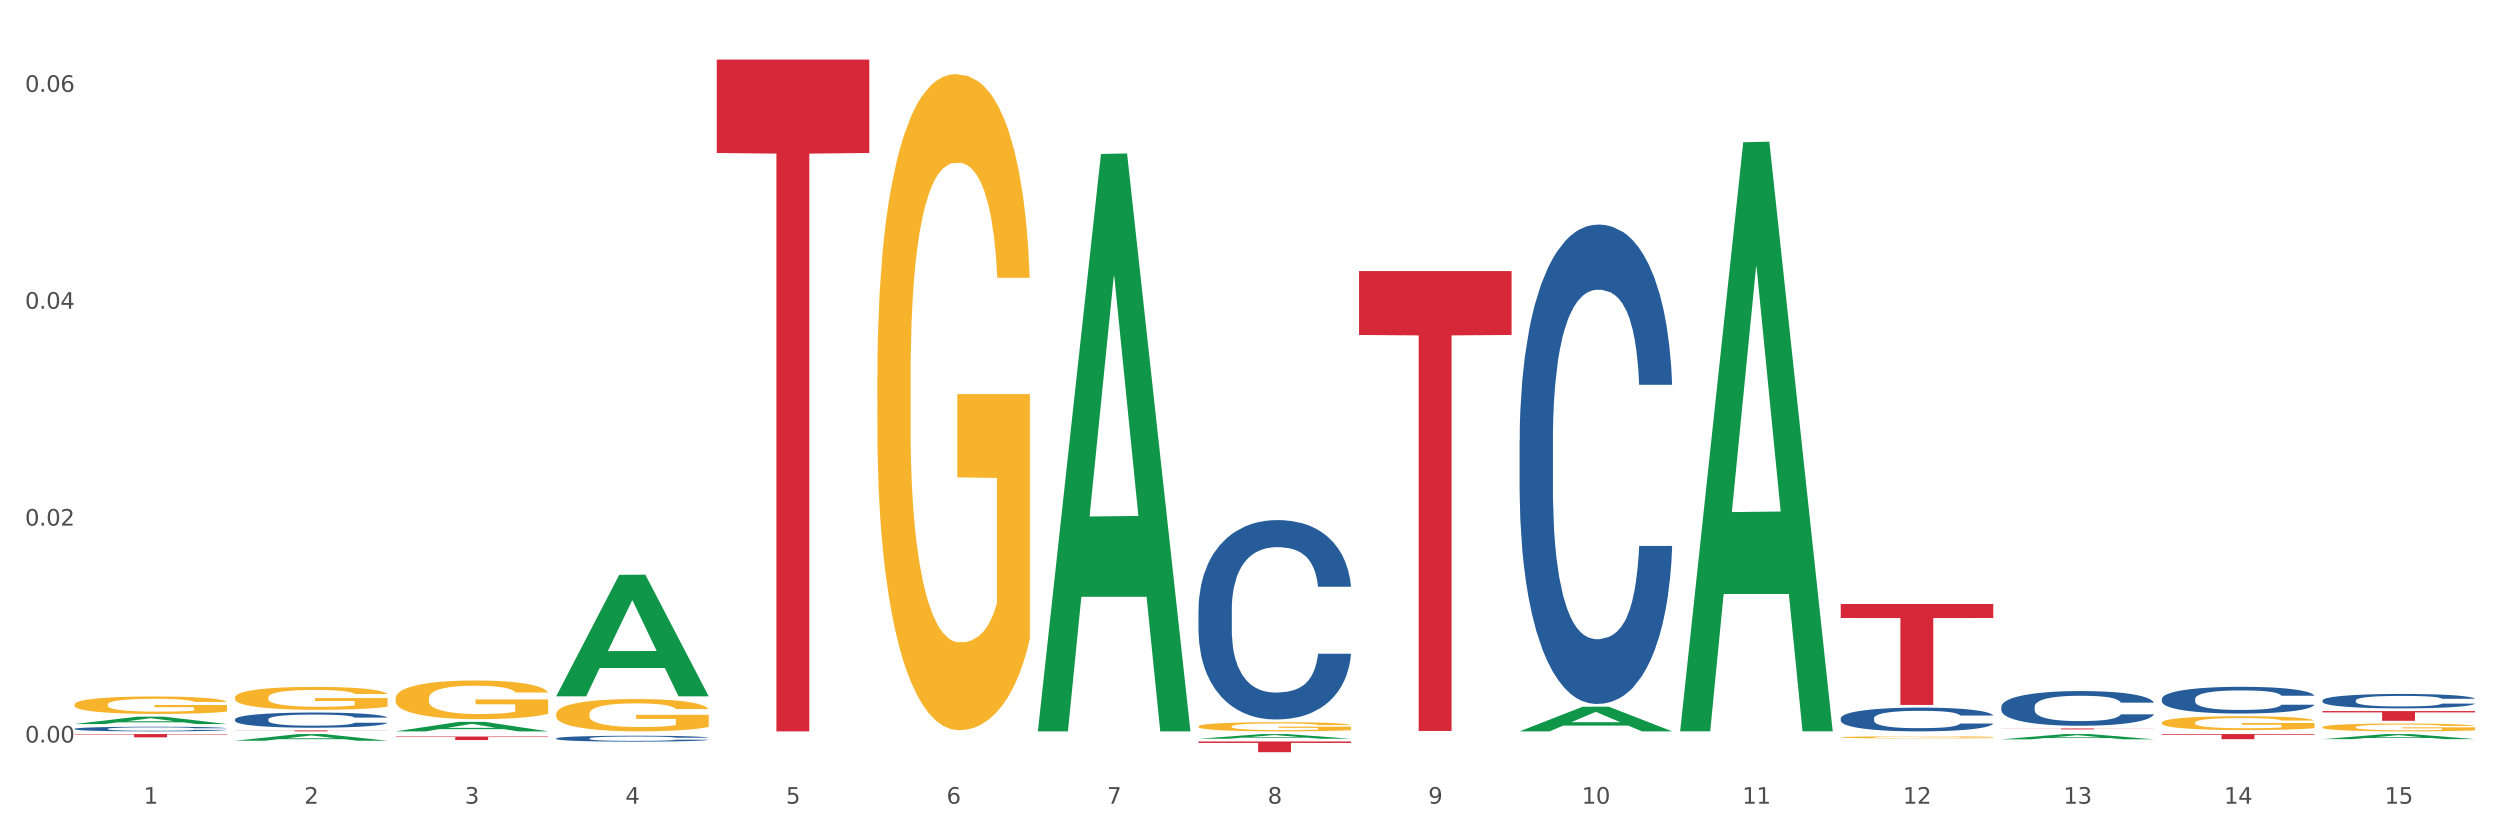<?xml version="1.0" encoding="utf-8" standalone="no"?>
<!DOCTYPE svg PUBLIC "-//W3C//DTD SVG 1.1//EN"
  "http://www.w3.org/Graphics/SVG/1.1/DTD/svg11.dtd">
<svg xmlns:xlink="http://www.w3.org/1999/xlink" width="1080pt" height="360pt" viewBox="0 0 1080 360" xmlns="http://www.w3.org/2000/svg" version="1.1">
 <rect x="0" y="0" width="1080" height="360" fill="#333333" stroke="none"/>
 <defs>
  <style type="text/css">*{stroke-linejoin: round; stroke-linecap: butt}</style>
 </defs>
 <g id="figure_1">
  <g id="patch_1">
   <path d="M 0 360 
L 1080 360 
L 1080 0 
L 0 0 
z
" style="fill: #ffffff; stroke: #ffffff; stroke-linejoin: miter"/>
  </g>
  <g id="axes_1">
   <g id="matplotlib.axis_1">
    <g id="xtick_1">
     <g id="text_1">
      <!-- 1 -->
      <g style="fill: #4d4d4d" transform="translate(62.07 347.204) scale(0.096 -0.096)">
       <defs>
        <path id="DejaVuSans-31" d="M 794 531 
L 1825 531 
L 1825 4091 
L 703 3866 
L 703 4441 
L 1819 4666 
L 2450 4666 
L 2450 531 
L 3481 531 
L 3481 0 
L 794 0 
L 794 531 
z
" transform="scale(0.016)"/>
       </defs>
       <use xlink:href="#DejaVuSans-31"/>
      </g>
     </g>
    </g>
    <g id="xtick_2">
     <g id="text_2">
      <!-- 2 -->
      <g style="fill: #4d4d4d" transform="translate(131.436 347.204) scale(0.096 -0.096)">
       <defs>
        <path id="DejaVuSans-32" d="M 1228 531 
L 3431 531 
L 3431 0 
L 469 0 
L 469 531 
Q 828 903 1448 1529 
Q 2069 2156 2228 2338 
Q 2531 2678 2651 2914 
Q 2772 3150 2772 3378 
Q 2772 3750 2511 3984 
Q 2250 4219 1831 4219 
Q 1534 4219 1204 4116 
Q 875 4013 500 3803 
L 500 4441 
Q 881 4594 1212 4672 
Q 1544 4750 1819 4750 
Q 2544 4750 2975 4387 
Q 3406 4025 3406 3419 
Q 3406 3131 3298 2873 
Q 3191 2616 2906 2266 
Q 2828 2175 2409 1742 
Q 1991 1309 1228 531 
z
" transform="scale(0.016)"/>
       </defs>
       <use xlink:href="#DejaVuSans-32"/>
      </g>
     </g>
    </g>
    <g id="xtick_3">
     <g id="text_3">
      <!-- 3 -->
      <g style="fill: #4d4d4d" transform="translate(200.802 347.204) scale(0.096 -0.096)">
       <defs>
        <path id="DejaVuSans-33" d="M 2597 2516 
Q 3050 2419 3304 2112 
Q 3559 1806 3559 1356 
Q 3559 666 3084 287 
Q 2609 -91 1734 -91 
Q 1441 -91 1130 -33 
Q 819 25 488 141 
L 488 750 
Q 750 597 1062 519 
Q 1375 441 1716 441 
Q 2309 441 2620 675 
Q 2931 909 2931 1356 
Q 2931 1769 2642 2001 
Q 2353 2234 1838 2234 
L 1294 2234 
L 1294 2753 
L 1863 2753 
Q 2328 2753 2575 2939 
Q 2822 3125 2822 3475 
Q 2822 3834 2567 4026 
Q 2313 4219 1838 4219 
Q 1578 4219 1281 4162 
Q 984 4106 628 3988 
L 628 4550 
Q 988 4650 1302 4700 
Q 1616 4750 1894 4750 
Q 2613 4750 3031 4423 
Q 3450 4097 3450 3541 
Q 3450 3153 3228 2886 
Q 3006 2619 2597 2516 
z
" transform="scale(0.016)"/>
       </defs>
       <use xlink:href="#DejaVuSans-33"/>
      </g>
     </g>
    </g>
    <g id="xtick_4">
     <g id="text_4">
      <!-- 4 -->
      <g style="fill: #4d4d4d" transform="translate(270.169 347.204) scale(0.096 -0.096)">
       <defs>
        <path id="DejaVuSans-34" d="M 2419 4116 
L 825 1625 
L 2419 1625 
L 2419 4116 
z
M 2253 4666 
L 3047 4666 
L 3047 1625 
L 3713 1625 
L 3713 1100 
L 3047 1100 
L 3047 0 
L 2419 0 
L 2419 1100 
L 313 1100 
L 313 1709 
L 2253 4666 
z
" transform="scale(0.016)"/>
       </defs>
       <use xlink:href="#DejaVuSans-34"/>
      </g>
     </g>
    </g>
    <g id="xtick_5">
     <g id="text_5">
      <!-- 5 -->
      <g style="fill: #4d4d4d" transform="translate(339.535 347.204) scale(0.096 -0.096)">
       <defs>
        <path id="DejaVuSans-35" d="M 691 4666 
L 3169 4666 
L 3169 4134 
L 1269 4134 
L 1269 2991 
Q 1406 3038 1543 3061 
Q 1681 3084 1819 3084 
Q 2600 3084 3056 2656 
Q 3513 2228 3513 1497 
Q 3513 744 3044 326 
Q 2575 -91 1722 -91 
Q 1428 -91 1123 -41 
Q 819 9 494 109 
L 494 744 
Q 775 591 1075 516 
Q 1375 441 1709 441 
Q 2250 441 2565 725 
Q 2881 1009 2881 1497 
Q 2881 1984 2565 2268 
Q 2250 2553 1709 2553 
Q 1456 2553 1204 2497 
Q 953 2441 691 2322 
L 691 4666 
z
" transform="scale(0.016)"/>
       </defs>
       <use xlink:href="#DejaVuSans-35"/>
      </g>
     </g>
    </g>
    <g id="xtick_6">
     <g id="text_6">
      <!-- 6 -->
      <g style="fill: #4d4d4d" transform="translate(408.901 347.204) scale(0.096 -0.096)">
       <defs>
        <path id="DejaVuSans-36" d="M 2113 2584 
Q 1688 2584 1439 2293 
Q 1191 2003 1191 1497 
Q 1191 994 1439 701 
Q 1688 409 2113 409 
Q 2538 409 2786 701 
Q 3034 994 3034 1497 
Q 3034 2003 2786 2293 
Q 2538 2584 2113 2584 
z
M 3366 4563 
L 3366 3988 
Q 3128 4100 2886 4159 
Q 2644 4219 2406 4219 
Q 1781 4219 1451 3797 
Q 1122 3375 1075 2522 
Q 1259 2794 1537 2939 
Q 1816 3084 2150 3084 
Q 2853 3084 3261 2657 
Q 3669 2231 3669 1497 
Q 3669 778 3244 343 
Q 2819 -91 2113 -91 
Q 1303 -91 875 529 
Q 447 1150 447 2328 
Q 447 3434 972 4092 
Q 1497 4750 2381 4750 
Q 2619 4750 2861 4703 
Q 3103 4656 3366 4563 
z
" transform="scale(0.016)"/>
       </defs>
       <use xlink:href="#DejaVuSans-36"/>
      </g>
     </g>
    </g>
    <g id="xtick_7">
     <g id="text_7">
      <!-- 7 -->
      <g style="fill: #4d4d4d" transform="translate(478.267 347.204) scale(0.096 -0.096)">
       <defs>
        <path id="DejaVuSans-37" d="M 525 4666 
L 3525 4666 
L 3525 4397 
L 1831 0 
L 1172 0 
L 2766 4134 
L 525 4134 
L 525 4666 
z
" transform="scale(0.016)"/>
       </defs>
       <use xlink:href="#DejaVuSans-37"/>
      </g>
     </g>
    </g>
    <g id="xtick_8">
     <g id="text_8">
      <!-- 8 -->
      <g style="fill: #4d4d4d" transform="translate(547.634 347.204) scale(0.096 -0.096)">
       <defs>
        <path id="DejaVuSans-38" d="M 2034 2216 
Q 1584 2216 1326 1975 
Q 1069 1734 1069 1313 
Q 1069 891 1326 650 
Q 1584 409 2034 409 
Q 2484 409 2743 651 
Q 3003 894 3003 1313 
Q 3003 1734 2745 1975 
Q 2488 2216 2034 2216 
z
M 1403 2484 
Q 997 2584 770 2862 
Q 544 3141 544 3541 
Q 544 4100 942 4425 
Q 1341 4750 2034 4750 
Q 2731 4750 3128 4425 
Q 3525 4100 3525 3541 
Q 3525 3141 3298 2862 
Q 3072 2584 2669 2484 
Q 3125 2378 3379 2068 
Q 3634 1759 3634 1313 
Q 3634 634 3220 271 
Q 2806 -91 2034 -91 
Q 1263 -91 848 271 
Q 434 634 434 1313 
Q 434 1759 690 2068 
Q 947 2378 1403 2484 
z
M 1172 3481 
Q 1172 3119 1398 2916 
Q 1625 2713 2034 2713 
Q 2441 2713 2670 2916 
Q 2900 3119 2900 3481 
Q 2900 3844 2670 4047 
Q 2441 4250 2034 4250 
Q 1625 4250 1398 4047 
Q 1172 3844 1172 3481 
z
" transform="scale(0.016)"/>
       </defs>
       <use xlink:href="#DejaVuSans-38"/>
      </g>
     </g>
    </g>
    <g id="xtick_9">
     <g id="text_9">
      <!-- 9 -->
      <g style="fill: #4d4d4d" transform="translate(617 347.204) scale(0.096 -0.096)">
       <defs>
        <path id="DejaVuSans-39" d="M 703 97 
L 703 672 
Q 941 559 1184 500 
Q 1428 441 1663 441 
Q 2288 441 2617 861 
Q 2947 1281 2994 2138 
Q 2813 1869 2534 1725 
Q 2256 1581 1919 1581 
Q 1219 1581 811 2004 
Q 403 2428 403 3163 
Q 403 3881 828 4315 
Q 1253 4750 1959 4750 
Q 2769 4750 3195 4129 
Q 3622 3509 3622 2328 
Q 3622 1225 3098 567 
Q 2575 -91 1691 -91 
Q 1453 -91 1209 -44 
Q 966 3 703 97 
z
M 1959 2075 
Q 2384 2075 2632 2365 
Q 2881 2656 2881 3163 
Q 2881 3666 2632 3958 
Q 2384 4250 1959 4250 
Q 1534 4250 1286 3958 
Q 1038 3666 1038 3163 
Q 1038 2656 1286 2365 
Q 1534 2075 1959 2075 
z
" transform="scale(0.016)"/>
       </defs>
       <use xlink:href="#DejaVuSans-39"/>
      </g>
     </g>
    </g>
    <g id="xtick_10">
     <g id="text_10">
      <!-- 10 -->
      <g style="fill: #4d4d4d" transform="translate(683.312 347.204) scale(0.096 -0.096)">
       <defs>
        <path id="DejaVuSans-30" d="M 2034 4250 
Q 1547 4250 1301 3770 
Q 1056 3291 1056 2328 
Q 1056 1369 1301 889 
Q 1547 409 2034 409 
Q 2525 409 2770 889 
Q 3016 1369 3016 2328 
Q 3016 3291 2770 3770 
Q 2525 4250 2034 4250 
z
M 2034 4750 
Q 2819 4750 3233 4129 
Q 3647 3509 3647 2328 
Q 3647 1150 3233 529 
Q 2819 -91 2034 -91 
Q 1250 -91 836 529 
Q 422 1150 422 2328 
Q 422 3509 836 4129 
Q 1250 4750 2034 4750 
z
" transform="scale(0.016)"/>
       </defs>
       <use xlink:href="#DejaVuSans-31"/>
       <use xlink:href="#DejaVuSans-30" transform="translate(63.623 0)"/>
      </g>
     </g>
    </g>
    <g id="xtick_11">
     <g id="text_11">
      <!-- 11 -->
      <g style="fill: #4d4d4d" transform="translate(752.678 347.204) scale(0.096 -0.096)">
       <use xlink:href="#DejaVuSans-31"/>
       <use xlink:href="#DejaVuSans-31" transform="translate(63.623 0)"/>
      </g>
     </g>
    </g>
    <g id="xtick_12">
     <g id="text_12">
      <!-- 12 -->
      <g style="fill: #4d4d4d" transform="translate(822.044 347.204) scale(0.096 -0.096)">
       <use xlink:href="#DejaVuSans-31"/>
       <use xlink:href="#DejaVuSans-32" transform="translate(63.623 0)"/>
      </g>
     </g>
    </g>
    <g id="xtick_13">
     <g id="text_13">
      <!-- 13 -->
      <g style="fill: #4d4d4d" transform="translate(891.411 347.204) scale(0.096 -0.096)">
       <use xlink:href="#DejaVuSans-31"/>
       <use xlink:href="#DejaVuSans-33" transform="translate(63.623 0)"/>
      </g>
     </g>
    </g>
    <g id="xtick_14">
     <g id="text_14">
      <!-- 14 -->
      <g style="fill: #4d4d4d" transform="translate(960.777 347.204) scale(0.096 -0.096)">
       <use xlink:href="#DejaVuSans-31"/>
       <use xlink:href="#DejaVuSans-34" transform="translate(63.623 0)"/>
      </g>
     </g>
    </g>
    <g id="xtick_15">
     <g id="text_15">
      <!-- 15 -->
      <g style="fill: #4d4d4d" transform="translate(1030.143 347.204) scale(0.096 -0.096)">
       <use xlink:href="#DejaVuSans-31"/>
       <use xlink:href="#DejaVuSans-35" transform="translate(63.623 0)"/>
      </g>
     </g>
    </g>
    <g id="xtick_16"/>
    <g id="xtick_17"/>
    <g id="xtick_18"/>
    <g id="xtick_19"/>
    <g id="xtick_20"/>
    <g id="xtick_21"/>
    <g id="xtick_22"/>
    <g id="xtick_23"/>
    <g id="xtick_24"/>
    <g id="xtick_25"/>
    <g id="xtick_26"/>
    <g id="xtick_27"/>
    <g id="xtick_28"/>
    <g id="xtick_29"/>
   </g>
   <g id="matplotlib.axis_2">
    <g id="ytick_1">
     <g id="text_16">
      <!-- 0.00 -->
      <g style="fill: #4d4d4d" transform="translate(10.8 320.765) scale(0.096 -0.096)">
       <defs>
        <path id="DejaVuSans-2e" d="M 684 794 
L 1344 794 
L 1344 0 
L 684 0 
L 684 794 
z
" transform="scale(0.016)"/>
       </defs>
       <use xlink:href="#DejaVuSans-30"/>
       <use xlink:href="#DejaVuSans-2e" transform="translate(63.623 0)"/>
       <use xlink:href="#DejaVuSans-30" transform="translate(95.41 0)"/>
       <use xlink:href="#DejaVuSans-30" transform="translate(159.033 0)"/>
      </g>
     </g>
    </g>
    <g id="ytick_2">
     <g id="text_17">
      <!-- 0.02 -->
      <g style="fill: #4d4d4d" transform="translate(10.8 227.072) scale(0.096 -0.096)">
       <use xlink:href="#DejaVuSans-30"/>
       <use xlink:href="#DejaVuSans-2e" transform="translate(63.623 0)"/>
       <use xlink:href="#DejaVuSans-30" transform="translate(95.41 0)"/>
       <use xlink:href="#DejaVuSans-32" transform="translate(159.033 0)"/>
      </g>
     </g>
    </g>
    <g id="ytick_3">
     <g id="text_18">
      <!-- 0.04 -->
      <g style="fill: #4d4d4d" transform="translate(10.8 133.378) scale(0.096 -0.096)">
       <use xlink:href="#DejaVuSans-30"/>
       <use xlink:href="#DejaVuSans-2e" transform="translate(63.623 0)"/>
       <use xlink:href="#DejaVuSans-30" transform="translate(95.41 0)"/>
       <use xlink:href="#DejaVuSans-34" transform="translate(159.033 0)"/>
      </g>
     </g>
    </g>
    <g id="ytick_4">
     <g id="text_19">
      <!-- 0.06 -->
      <g style="fill: #4d4d4d" transform="translate(10.8 39.685) scale(0.096 -0.096)">
       <use xlink:href="#DejaVuSans-30"/>
       <use xlink:href="#DejaVuSans-2e" transform="translate(63.623 0)"/>
       <use xlink:href="#DejaVuSans-30" transform="translate(95.41 0)"/>
       <use xlink:href="#DejaVuSans-36" transform="translate(159.033 0)"/>
      </g>
     </g>
    </g>
    <g id="ytick_5"/>
    <g id="ytick_6"/>
    <g id="ytick_7"/>
   </g>
   <g id="PolyCollection_1">
    <path d="M 32.175 312.779 
L 32.243 312.776 
L 59.417 309.598 
L 70.695 309.595 
L 98.073 312.785 
L 85.029 312.785 
L 79.119 312.042 
L 51.061 312.042 
L 50.857 312.054 
L 45.151 312.785 
L 32.175 312.785 
L 32.175 312.779 
L 54.594 311.599 
L 75.586 311.596 
L 65.192 310.275 
L 65.056 310.269 
L 64.92 310.278 
L 54.526 311.596 
L 54.594 311.599 
L 32.175 312.779 
z
" clip-path="url(#pc5567e015a)" style="fill: #109648"/>
    <path d="M 864.57 314.696 
L 930.468 314.696 
L 930.468 314.752 
L 904.546 314.753 
L 904.546 315.102 
L 890.335 315.102 
L 890.335 314.753 
L 864.57 314.752 
L 864.57 314.696 
L 864.57 314.696 
z
" clip-path="url(#pc5567e015a)" style="fill: #d62839"/>
    <path d="M 795.203 260.918 
L 861.101 260.918 
L 861.101 266.977 
L 835.179 267.018 
L 835.179 304.521 
L 820.969 304.521 
L 820.969 267.018 
L 795.203 266.977 
L 795.203 260.959 
L 795.203 260.918 
z
" clip-path="url(#pc5567e015a)" style="fill: #d62839"/>
    <path d="M 587.105 117.097 
L 653.003 117.097 
L 653.003 144.704 
L 627.081 144.89 
L 627.081 315.751 
L 612.871 315.751 
L 612.871 144.89 
L 587.105 144.704 
L 587.105 117.284 
L 587.105 117.097 
z
" clip-path="url(#pc5567e015a)" style="fill: #d62839"/>
    <path d="M 517.739 320.309 
L 583.636 320.309 
L 583.636 320.954 
L 557.715 320.958 
L 557.715 324.95 
L 543.504 324.95 
L 543.504 320.958 
L 517.739 320.954 
L 517.739 320.314 
L 517.739 320.309 
z
" clip-path="url(#pc5567e015a)" style="fill: #d62839"/>
    <path d="M 309.64 25.759 
L 375.538 25.759 
L 375.538 66.087 
L 349.616 66.359 
L 349.616 315.952 
L 335.406 315.952 
L 335.406 66.359 
L 309.64 66.087 
L 309.64 26.032 
L 309.64 25.759 
z
" clip-path="url(#pc5567e015a)" style="fill: #d62839"/>
    <path d="M 170.907 318.191 
L 236.805 318.191 
L 236.805 318.403 
L 210.883 318.405 
L 210.883 319.721 
L 196.673 319.721 
L 196.673 318.405 
L 170.907 318.403 
L 170.907 318.192 
L 170.907 318.191 
z
" clip-path="url(#pc5567e015a)" style="fill: #d62839"/>
    <path d="M 101.541 315.543 
L 167.439 315.543 
L 167.439 315.6 
L 141.517 315.6 
L 141.517 315.952 
L 127.307 315.952 
L 127.307 315.6 
L 101.541 315.6 
L 101.541 315.543 
L 101.541 315.543 
z
" clip-path="url(#pc5567e015a)" style="fill: #d62839"/>
    <path d="M 32.175 317.118 
L 98.073 317.118 
L 98.073 317.315 
L 72.151 317.316 
L 72.151 318.534 
L 57.941 318.534 
L 57.941 317.316 
L 32.175 317.315 
L 32.175 317.119 
L 32.175 317.118 
z
" clip-path="url(#pc5567e015a)" style="fill: #d62839"/>
    <path d="M 32.175 314.85 
L 32.253 314.848 
L 32.253 314.797 
L 32.487 314.728 
L 33.343 314.6 
L 34.434 314.503 
L 36.303 314.389 
L 37.316 314.342 
L 38.64 314.289 
L 41.366 314.203 
L 44.482 314.13 
L 46.663 314.09 
L 48.299 314.064 
L 51.96 314.018 
L 54.063 313.998 
L 56.244 313.982 
L 58.114 313.971 
L 61.229 313.958 
L 63.722 313.953 
L 66.604 313.951 
L 69.019 313.953 
L 72.212 313.96 
L 76.886 313.982 
L 78.677 313.995 
L 81.092 314.017 
L 83.585 314.046 
L 85.61 314.075 
L 87.947 314.117 
L 90.361 314.172 
L 92.698 314.241 
L 94.334 314.305 
L 95.658 314.373 
L 96.827 314.455 
L 97.683 314.545 
L 98.073 314.62 
L 83.818 314.62 
L 83.429 314.552 
L 82.65 314.479 
L 81.871 314.43 
L 81.014 314.389 
L 79.69 314.344 
L 78.522 314.314 
L 76.574 314.28 
L 74.783 314.258 
L 73.303 314.245 
L 71.511 314.234 
L 67.694 314.223 
L 64.968 314.223 
L 63.255 314.227 
L 61.151 314.236 
L 59.36 314.249 
L 57.257 314.271 
L 55.621 314.294 
L 53.985 314.325 
L 53.05 314.347 
L 51.648 314.388 
L 50.714 314.421 
L 49.467 314.477 
L 48.766 314.517 
L 47.52 314.622 
L 46.975 314.698 
L 46.741 314.751 
L 46.585 314.81 
L 46.585 315.095 
L 47.053 315.223 
L 47.442 315.278 
L 48.065 315.34 
L 49.234 315.421 
L 50.947 315.499 
L 52.739 315.556 
L 54.219 315.591 
L 55.621 315.616 
L 57.023 315.636 
L 58.737 315.655 
L 60.139 315.665 
L 62.242 315.676 
L 64.734 315.682 
L 66.682 315.682 
L 70.654 315.673 
L 72.446 315.664 
L 74.16 315.651 
L 76.029 315.631 
L 77.509 315.609 
L 78.366 315.592 
L 79.768 315.558 
L 80.858 315.521 
L 81.793 315.479 
L 82.416 315.442 
L 83.117 315.388 
L 83.663 315.325 
L 83.818 315.293 
L 98.073 315.293 
L 97.761 315.358 
L 97.216 315.422 
L 96.126 315.508 
L 95.269 315.558 
L 93.945 315.618 
L 92.542 315.669 
L 90.595 315.726 
L 88.804 315.768 
L 86.934 315.804 
L 84.909 315.837 
L 81.248 315.883 
L 79.924 315.896 
L 77.12 315.918 
L 74.939 315.931 
L 71.745 315.943 
L 68.473 315.951 
L 65.046 315.952 
L 62.008 315.949 
L 58.659 315.938 
L 56.556 315.927 
L 54.219 315.91 
L 51.493 315.885 
L 48.922 315.854 
L 46.507 315.817 
L 44.248 315.775 
L 42.145 315.728 
L 39.419 315.649 
L 37.394 315.572 
L 35.914 315.501 
L 34.901 315.441 
L 33.889 315.364 
L 33.343 315.311 
L 32.487 315.183 
L 32.175 315.064 
L 32.175 314.85 
z
" clip-path="url(#pc5567e015a)" style="fill: #255c99"/>
    <path d="M 101.541 310.763 
L 101.619 310.757 
L 101.619 310.589 
L 101.853 310.362 
L 102.71 309.942 
L 103.8 309.625 
L 105.67 309.253 
L 106.682 309.097 
L 108.006 308.923 
L 110.733 308.642 
L 113.848 308.402 
L 116.029 308.27 
L 117.665 308.186 
L 121.326 308.036 
L 123.429 307.97 
L 125.61 307.916 
L 127.48 307.88 
L 130.595 307.839 
L 133.088 307.821 
L 135.97 307.815 
L 138.385 307.821 
L 141.578 307.845 
L 146.252 307.916 
L 148.044 307.958 
L 150.458 308.03 
L 152.951 308.126 
L 154.976 308.222 
L 157.313 308.36 
L 159.728 308.54 
L 162.064 308.767 
L 163.7 308.977 
L 165.024 309.199 
L 166.193 309.469 
L 167.05 309.762 
L 167.439 310.008 
L 153.185 310.008 
L 152.795 309.786 
L 152.016 309.547 
L 151.237 309.385 
L 150.38 309.253 
L 149.056 309.103 
L 147.888 309.007 
L 145.941 308.893 
L 144.149 308.821 
L 142.669 308.779 
L 140.877 308.744 
L 137.061 308.708 
L 134.334 308.708 
L 132.621 308.72 
L 130.518 308.75 
L 128.726 308.791 
L 126.623 308.863 
L 124.987 308.941 
L 123.351 309.043 
L 122.417 309.115 
L 121.015 309.247 
L 120.08 309.355 
L 118.834 309.541 
L 118.133 309.672 
L 116.886 310.014 
L 116.341 310.266 
L 116.107 310.44 
L 115.952 310.631 
L 115.952 311.566 
L 116.419 311.986 
L 116.808 312.166 
L 117.431 312.369 
L 118.6 312.633 
L 120.314 312.891 
L 122.105 313.077 
L 123.585 313.19 
L 124.987 313.274 
L 126.389 313.34 
L 128.103 313.4 
L 129.505 313.436 
L 131.608 313.472 
L 134.101 313.49 
L 136.048 313.49 
L 140.021 313.46 
L 141.812 313.43 
L 143.526 313.388 
L 145.395 313.322 
L 146.875 313.25 
L 147.732 313.196 
L 149.134 313.083 
L 150.225 312.963 
L 151.159 312.825 
L 151.783 312.705 
L 152.484 312.525 
L 153.029 312.321 
L 153.185 312.214 
L 167.439 312.214 
L 167.128 312.429 
L 166.582 312.639 
L 165.492 312.921 
L 164.635 313.083 
L 163.311 313.28 
L 161.909 313.448 
L 159.961 313.634 
L 158.17 313.772 
L 156.3 313.892 
L 154.275 314 
L 150.614 314.149 
L 149.29 314.191 
L 146.486 314.263 
L 144.305 314.305 
L 141.111 314.347 
L 137.84 314.371 
L 134.412 314.377 
L 131.374 314.365 
L 128.025 314.329 
L 125.922 314.293 
L 123.585 314.239 
L 120.859 314.155 
L 118.288 314.053 
L 115.874 313.934 
L 113.615 313.796 
L 111.512 313.64 
L 108.785 313.382 
L 106.76 313.131 
L 105.28 312.897 
L 104.267 312.699 
L 103.255 312.447 
L 102.71 312.273 
L 101.853 311.854 
L 101.541 311.464 
L 101.541 310.763 
z
" clip-path="url(#pc5567e015a)" style="fill: #255c99"/>
    <path d="M 240.274 318.986 
L 240.352 318.984 
L 240.352 318.919 
L 240.585 318.83 
L 241.442 318.668 
L 242.533 318.544 
L 244.402 318.4 
L 245.415 318.339 
L 246.739 318.272 
L 249.465 318.162 
L 252.581 318.069 
L 254.762 318.018 
L 256.398 317.985 
L 260.059 317.927 
L 262.162 317.902 
L 264.343 317.881 
L 266.212 317.867 
L 269.328 317.85 
L 271.821 317.843 
L 274.703 317.841 
L 277.117 317.843 
L 280.311 317.853 
L 284.985 317.881 
L 286.776 317.897 
L 289.191 317.925 
L 291.683 317.962 
L 293.709 317.999 
L 296.045 318.053 
L 298.46 318.123 
L 300.797 318.211 
L 302.433 318.293 
L 303.757 318.379 
L 304.925 318.484 
L 305.782 318.598 
L 306.172 318.693 
L 291.917 318.693 
L 291.528 318.607 
L 290.749 318.514 
L 289.97 318.451 
L 289.113 318.4 
L 287.789 318.342 
L 286.62 318.304 
L 284.673 318.26 
L 282.881 318.232 
L 281.401 318.216 
L 279.61 318.202 
L 275.793 318.188 
L 273.067 318.188 
L 271.353 318.193 
L 269.25 318.204 
L 267.458 318.221 
L 265.355 318.248 
L 263.72 318.279 
L 262.084 318.318 
L 261.149 318.346 
L 259.747 318.397 
L 258.812 318.439 
L 257.566 318.512 
L 256.865 318.563 
L 255.619 318.695 
L 255.073 318.793 
L 254.84 318.861 
L 254.684 318.935 
L 254.684 319.298 
L 255.151 319.461 
L 255.541 319.531 
L 256.164 319.61 
L 257.332 319.713 
L 259.046 319.813 
L 260.838 319.885 
L 262.318 319.929 
L 263.72 319.962 
L 265.122 319.988 
L 266.835 320.011 
L 268.237 320.025 
L 270.341 320.039 
L 272.833 320.046 
L 274.78 320.046 
L 278.753 320.034 
L 280.545 320.022 
L 282.258 320.006 
L 284.128 319.981 
L 285.608 319.953 
L 286.465 319.932 
L 287.867 319.887 
L 288.957 319.841 
L 289.892 319.787 
L 290.515 319.741 
L 291.216 319.671 
L 291.761 319.592 
L 291.917 319.55 
L 306.172 319.55 
L 305.86 319.634 
L 305.315 319.715 
L 304.224 319.825 
L 303.367 319.887 
L 302.043 319.964 
L 300.641 320.029 
L 298.694 320.102 
L 296.902 320.155 
L 295.033 320.202 
L 293.008 320.244 
L 289.347 320.302 
L 288.022 320.318 
L 285.218 320.346 
L 283.037 320.362 
L 279.844 320.379 
L 276.572 320.388 
L 273.145 320.39 
L 270.107 320.386 
L 266.757 320.372 
L 264.654 320.358 
L 262.318 320.337 
L 259.591 320.304 
L 257.021 320.265 
L 254.606 320.218 
L 252.347 320.164 
L 250.244 320.104 
L 247.518 320.004 
L 245.493 319.906 
L 244.013 319.815 
L 243 319.738 
L 241.987 319.641 
L 241.442 319.573 
L 240.585 319.41 
L 240.274 319.259 
L 240.274 318.986 
z
" clip-path="url(#pc5567e015a)" style="fill: #255c99"/>
    <path d="M 517.739 263.381 
L 517.816 263.303 
L 517.816 261.1 
L 518.05 258.111 
L 518.907 252.604 
L 519.997 248.435 
L 521.867 243.557 
L 522.88 241.512 
L 524.204 239.231 
L 526.93 235.533 
L 530.046 232.387 
L 532.227 230.656 
L 533.863 229.555 
L 537.523 227.588 
L 539.627 226.723 
L 541.808 226.015 
L 543.677 225.543 
L 546.793 224.992 
L 549.285 224.756 
L 552.167 224.677 
L 554.582 224.756 
L 557.776 225.071 
L 562.449 226.015 
L 564.241 226.565 
L 566.656 227.509 
L 569.148 228.768 
L 571.173 230.027 
L 573.51 231.836 
L 575.925 234.196 
L 578.262 237.185 
L 579.898 239.939 
L 581.222 242.849 
L 582.39 246.389 
L 583.247 250.244 
L 583.636 253.469 
L 569.382 253.469 
L 568.992 250.559 
L 568.214 247.412 
L 567.435 245.288 
L 566.578 243.557 
L 565.254 241.591 
L 564.085 240.332 
L 562.138 238.837 
L 560.346 237.893 
L 558.866 237.343 
L 557.075 236.871 
L 553.258 236.399 
L 550.532 236.399 
L 548.818 236.556 
L 546.715 236.949 
L 544.923 237.5 
L 542.82 238.444 
L 541.184 239.467 
L 539.549 240.804 
L 538.614 241.748 
L 537.212 243.479 
L 536.277 244.895 
L 535.031 247.333 
L 534.33 249.064 
L 533.084 253.548 
L 532.538 256.852 
L 532.305 259.133 
L 532.149 261.651 
L 532.149 273.923 
L 532.616 279.429 
L 533.006 281.789 
L 533.629 284.464 
L 534.797 287.925 
L 536.511 291.308 
L 538.302 293.747 
L 539.782 295.241 
L 541.184 296.343 
L 542.587 297.208 
L 544.3 297.995 
L 545.702 298.467 
L 547.805 298.939 
L 550.298 299.175 
L 552.245 299.175 
L 556.218 298.781 
L 558.009 298.388 
L 559.723 297.837 
L 561.593 296.972 
L 563.073 296.028 
L 563.929 295.32 
L 565.331 293.825 
L 566.422 292.252 
L 567.357 290.443 
L 567.98 288.869 
L 568.681 286.509 
L 569.226 283.835 
L 569.382 282.419 
L 583.636 282.419 
L 583.325 285.251 
L 582.78 288.004 
L 581.689 291.701 
L 580.832 293.825 
L 579.508 296.421 
L 578.106 298.624 
L 576.159 301.063 
L 574.367 302.872 
L 572.498 304.445 
L 570.472 305.861 
L 566.811 307.828 
L 565.487 308.379 
L 562.683 309.323 
L 560.502 309.873 
L 557.308 310.424 
L 554.037 310.739 
L 550.61 310.817 
L 547.572 310.66 
L 544.222 310.188 
L 542.119 309.716 
L 539.782 309.008 
L 537.056 307.907 
L 534.486 306.569 
L 532.071 304.996 
L 529.812 303.187 
L 527.709 301.141 
L 524.983 297.759 
L 522.957 294.455 
L 521.477 291.387 
L 520.465 288.791 
L 519.452 285.487 
L 518.907 283.205 
L 518.05 277.699 
L 517.739 272.585 
L 517.739 263.381 
z
" clip-path="url(#pc5567e015a)" style="fill: #255c99"/>
    <path d="M 656.471 190.068 
L 656.549 189.879 
L 656.549 184.583 
L 656.783 177.396 
L 657.639 164.156 
L 658.73 154.131 
L 660.599 142.404 
L 661.612 137.486 
L 662.936 132.001 
L 665.662 123.111 
L 668.778 115.545 
L 670.959 111.384 
L 672.595 108.736 
L 676.256 104.008 
L 678.359 101.927 
L 680.54 100.225 
L 682.41 99.09 
L 685.525 97.766 
L 688.018 97.198 
L 690.9 97.009 
L 693.315 97.198 
L 696.508 97.955 
L 701.182 100.225 
L 702.973 101.549 
L 705.388 103.819 
L 707.881 106.845 
L 709.906 109.871 
L 712.243 114.221 
L 714.657 119.896 
L 716.994 127.083 
L 718.63 133.703 
L 719.954 140.702 
L 721.123 149.213 
L 721.979 158.481 
L 722.369 166.236 
L 708.114 166.236 
L 707.725 159.238 
L 706.946 151.672 
L 706.167 146.565 
L 705.31 142.404 
L 703.986 137.675 
L 702.818 134.649 
L 700.87 131.055 
L 699.079 128.786 
L 697.599 127.462 
L 695.807 126.327 
L 691.99 125.192 
L 689.264 125.192 
L 687.55 125.57 
L 685.447 126.516 
L 683.656 127.84 
L 681.553 130.11 
L 679.917 132.568 
L 678.281 135.784 
L 677.346 138.054 
L 675.944 142.215 
L 675.01 145.619 
L 673.763 151.483 
L 673.062 155.644 
L 671.816 166.425 
L 671.271 174.369 
L 671.037 179.855 
L 670.881 185.907 
L 670.881 215.414 
L 671.349 228.654 
L 671.738 234.328 
L 672.361 240.759 
L 673.53 249.082 
L 675.243 257.215 
L 677.035 263.078 
L 678.515 266.672 
L 679.917 269.32 
L 681.319 271.401 
L 683.033 273.292 
L 684.435 274.427 
L 686.538 275.562 
L 689.03 276.129 
L 690.978 276.129 
L 694.95 275.183 
L 696.742 274.238 
L 698.456 272.914 
L 700.325 270.833 
L 701.805 268.563 
L 702.662 266.861 
L 704.064 263.267 
L 705.154 259.485 
L 706.089 255.134 
L 706.712 251.351 
L 707.413 245.677 
L 707.959 239.246 
L 708.114 235.841 
L 722.369 235.841 
L 722.057 242.651 
L 721.512 249.271 
L 720.422 258.16 
L 719.565 263.267 
L 718.241 269.509 
L 716.838 274.805 
L 714.891 280.669 
L 713.1 285.019 
L 711.23 288.802 
L 709.205 292.207 
L 705.544 296.935 
L 704.22 298.259 
L 701.416 300.529 
L 699.235 301.853 
L 696.041 303.177 
L 692.769 303.933 
L 689.342 304.123 
L 686.304 303.744 
L 682.955 302.609 
L 680.852 301.475 
L 678.515 299.772 
L 675.789 297.124 
L 673.218 293.909 
L 670.803 290.126 
L 668.544 285.776 
L 666.441 280.858 
L 663.715 272.725 
L 661.69 264.781 
L 660.21 257.404 
L 659.197 251.162 
L 658.185 243.218 
L 657.639 237.733 
L 656.783 224.493 
L 656.471 212.198 
L 656.471 190.068 
z
" clip-path="url(#pc5567e015a)" style="fill: #255c99"/>
    <path d="M 795.203 310.299 
L 795.281 310.29 
L 795.281 310.027 
L 795.515 309.671 
L 796.372 309.015 
L 797.462 308.518 
L 799.332 307.937 
L 800.344 307.693 
L 801.669 307.421 
L 804.395 306.98 
L 807.511 306.605 
L 809.692 306.399 
L 811.327 306.268 
L 814.988 306.034 
L 817.092 305.93 
L 819.273 305.846 
L 821.142 305.79 
L 824.258 305.724 
L 826.75 305.696 
L 829.632 305.687 
L 832.047 305.696 
L 835.241 305.734 
L 839.914 305.846 
L 841.706 305.912 
L 844.121 306.024 
L 846.613 306.174 
L 848.638 306.324 
L 850.975 306.54 
L 853.39 306.821 
L 855.727 307.177 
L 857.362 307.505 
L 858.687 307.852 
L 859.855 308.274 
L 860.712 308.734 
L 861.101 309.118 
L 846.847 309.118 
L 846.457 308.771 
L 845.678 308.396 
L 844.899 308.143 
L 844.043 307.937 
L 842.718 307.702 
L 841.55 307.552 
L 839.603 307.374 
L 837.811 307.262 
L 836.331 307.196 
L 834.54 307.14 
L 830.723 307.084 
L 827.997 307.084 
L 826.283 307.102 
L 824.18 307.149 
L 822.388 307.215 
L 820.285 307.327 
L 818.649 307.449 
L 817.014 307.609 
L 816.079 307.721 
L 814.677 307.927 
L 813.742 308.096 
L 812.496 308.387 
L 811.795 308.593 
L 810.548 309.127 
L 810.003 309.521 
L 809.77 309.793 
L 809.614 310.093 
L 809.614 311.556 
L 810.081 312.212 
L 810.471 312.493 
L 811.094 312.812 
L 812.262 313.224 
L 813.976 313.627 
L 815.767 313.918 
L 817.247 314.096 
L 818.649 314.227 
L 820.051 314.331 
L 821.765 314.424 
L 823.167 314.481 
L 825.27 314.537 
L 827.763 314.565 
L 829.71 314.565 
L 833.683 314.518 
L 835.474 314.471 
L 837.188 314.406 
L 839.057 314.302 
L 840.537 314.19 
L 841.394 314.106 
L 842.796 313.927 
L 843.887 313.74 
L 844.822 313.524 
L 845.445 313.337 
L 846.146 313.056 
L 846.691 312.737 
L 846.847 312.568 
L 861.101 312.568 
L 860.79 312.906 
L 860.245 313.234 
L 859.154 313.674 
L 858.297 313.927 
L 856.973 314.237 
L 855.571 314.499 
L 853.624 314.79 
L 851.832 315.006 
L 849.963 315.193 
L 847.937 315.362 
L 844.276 315.596 
L 842.952 315.662 
L 840.148 315.774 
L 837.967 315.84 
L 834.773 315.906 
L 831.502 315.943 
L 828.074 315.952 
L 825.037 315.934 
L 821.687 315.877 
L 819.584 315.821 
L 817.247 315.737 
L 814.521 315.606 
L 811.951 315.446 
L 809.536 315.259 
L 807.277 315.043 
L 805.174 314.799 
L 802.448 314.396 
L 800.422 314.002 
L 798.942 313.637 
L 797.93 313.327 
L 796.917 312.934 
L 796.372 312.662 
L 795.515 312.006 
L 795.203 311.396 
L 795.203 310.299 
z
" clip-path="url(#pc5567e015a)" style="fill: #255c99"/>
    <path d="M 864.57 305.275 
L 864.648 305.261 
L 864.648 304.877 
L 864.881 304.357 
L 865.738 303.399 
L 866.829 302.673 
L 868.698 301.824 
L 869.711 301.468 
L 871.035 301.071 
L 873.761 300.428 
L 876.877 299.88 
L 879.058 299.579 
L 880.694 299.387 
L 884.355 299.045 
L 886.458 298.894 
L 888.639 298.771 
L 890.508 298.689 
L 893.624 298.593 
L 896.117 298.552 
L 898.999 298.538 
L 901.413 298.552 
L 904.607 298.607 
L 909.281 298.771 
L 911.072 298.867 
L 913.487 299.031 
L 915.979 299.25 
L 918.005 299.469 
L 920.341 299.784 
L 922.756 300.195 
L 925.093 300.715 
L 926.729 301.194 
L 928.053 301.701 
L 929.221 302.317 
L 930.078 302.988 
L 930.468 303.549 
L 916.213 303.549 
L 915.824 303.043 
L 915.045 302.495 
L 914.266 302.125 
L 913.409 301.824 
L 912.085 301.482 
L 910.916 301.263 
L 908.969 301.003 
L 907.177 300.838 
L 905.697 300.743 
L 903.906 300.66 
L 900.089 300.578 
L 897.363 300.578 
L 895.649 300.606 
L 893.546 300.674 
L 891.754 300.77 
L 889.651 300.934 
L 888.016 301.112 
L 886.38 301.345 
L 885.445 301.509 
L 884.043 301.811 
L 883.108 302.057 
L 881.862 302.481 
L 881.161 302.783 
L 879.915 303.563 
L 879.369 304.138 
L 879.136 304.535 
L 878.98 304.973 
L 878.98 307.109 
L 879.447 308.068 
L 879.837 308.478 
L 880.46 308.944 
L 881.628 309.546 
L 883.342 310.135 
L 885.134 310.56 
L 886.614 310.82 
L 888.016 311.011 
L 889.418 311.162 
L 891.131 311.299 
L 892.533 311.381 
L 894.637 311.463 
L 897.129 311.504 
L 899.076 311.504 
L 903.049 311.436 
L 904.841 311.367 
L 906.554 311.271 
L 908.424 311.121 
L 909.904 310.957 
L 910.76 310.833 
L 912.163 310.573 
L 913.253 310.299 
L 914.188 309.984 
L 914.811 309.711 
L 915.512 309.3 
L 916.057 308.834 
L 916.213 308.588 
L 930.468 308.588 
L 930.156 309.081 
L 929.611 309.56 
L 928.52 310.204 
L 927.663 310.573 
L 926.339 311.025 
L 924.937 311.408 
L 922.99 311.833 
L 921.198 312.148 
L 919.329 312.422 
L 917.304 312.668 
L 913.643 313.01 
L 912.318 313.106 
L 909.514 313.27 
L 907.333 313.366 
L 904.14 313.462 
L 900.868 313.517 
L 897.441 313.531 
L 894.403 313.503 
L 891.053 313.421 
L 888.95 313.339 
L 886.614 313.216 
L 883.887 313.024 
L 881.317 312.791 
L 878.902 312.517 
L 876.643 312.203 
L 874.54 311.847 
L 871.814 311.258 
L 869.789 310.683 
L 868.309 310.149 
L 867.296 309.697 
L 866.283 309.122 
L 865.738 308.725 
L 864.881 307.766 
L 864.57 306.876 
L 864.57 305.275 
z
" clip-path="url(#pc5567e015a)" style="fill: #255c99"/>
    <path d="M 933.936 301.886 
L 934.014 301.876 
L 934.014 301.58 
L 934.247 301.18 
L 935.104 300.441 
L 936.195 299.883 
L 938.064 299.229 
L 939.077 298.954 
L 940.401 298.649 
L 943.127 298.153 
L 946.243 297.731 
L 948.424 297.499 
L 950.06 297.351 
L 953.721 297.088 
L 955.824 296.972 
L 958.005 296.877 
L 959.874 296.813 
L 962.99 296.74 
L 965.483 296.708 
L 968.365 296.697 
L 970.779 296.708 
L 973.973 296.75 
L 978.647 296.877 
L 980.438 296.951 
L 982.853 297.077 
L 985.346 297.246 
L 987.371 297.415 
L 989.708 297.657 
L 992.122 297.974 
L 994.459 298.374 
L 996.095 298.743 
L 997.419 299.134 
L 998.587 299.608 
L 999.444 300.125 
L 999.834 300.557 
L 985.579 300.557 
L 985.19 300.167 
L 984.411 299.745 
L 983.632 299.461 
L 982.775 299.229 
L 981.451 298.965 
L 980.283 298.796 
L 978.335 298.596 
L 976.544 298.469 
L 975.064 298.395 
L 973.272 298.332 
L 969.455 298.269 
L 966.729 298.269 
L 965.015 298.29 
L 962.912 298.343 
L 961.121 298.417 
L 959.018 298.543 
L 957.382 298.68 
L 955.746 298.859 
L 954.811 298.986 
L 953.409 299.218 
L 952.475 299.408 
L 951.228 299.735 
L 950.527 299.967 
L 949.281 300.568 
L 948.736 301.011 
L 948.502 301.317 
L 948.346 301.654 
L 948.346 303.3 
L 948.814 304.038 
L 949.203 304.354 
L 949.826 304.713 
L 950.995 305.177 
L 952.708 305.63 
L 954.5 305.957 
L 955.98 306.158 
L 957.382 306.305 
L 958.784 306.421 
L 960.498 306.527 
L 961.9 306.59 
L 964.003 306.653 
L 966.495 306.685 
L 968.443 306.685 
L 972.415 306.632 
L 974.207 306.58 
L 975.92 306.506 
L 977.79 306.39 
L 979.27 306.263 
L 980.127 306.168 
L 981.529 305.968 
L 982.619 305.757 
L 983.554 305.514 
L 984.177 305.303 
L 984.878 304.987 
L 985.423 304.628 
L 985.579 304.439 
L 999.834 304.439 
L 999.522 304.818 
L 998.977 305.187 
L 997.886 305.683 
L 997.03 305.968 
L 995.705 306.316 
L 994.303 306.611 
L 992.356 306.938 
L 990.564 307.181 
L 988.695 307.392 
L 986.67 307.581 
L 983.009 307.845 
L 981.685 307.919 
L 978.88 308.046 
L 976.699 308.119 
L 973.506 308.193 
L 970.234 308.235 
L 966.807 308.246 
L 963.769 308.225 
L 960.42 308.162 
L 958.317 308.098 
L 955.98 308.003 
L 953.253 307.856 
L 950.683 307.676 
L 948.268 307.465 
L 946.009 307.223 
L 943.906 306.949 
L 941.18 306.495 
L 939.155 306.052 
L 937.675 305.641 
L 936.662 305.293 
L 935.65 304.85 
L 935.104 304.544 
L 934.247 303.806 
L 933.936 303.12 
L 933.936 301.886 
z
" clip-path="url(#pc5567e015a)" style="fill: #255c99"/>
    <path d="M 1003.302 302.586 
L 1003.38 302.58 
L 1003.38 302.421 
L 1003.614 302.205 
L 1004.47 301.807 
L 1005.561 301.506 
L 1007.43 301.153 
L 1008.443 301.006 
L 1009.767 300.841 
L 1012.494 300.574 
L 1015.609 300.346 
L 1017.79 300.221 
L 1019.426 300.142 
L 1023.087 299.999 
L 1025.19 299.937 
L 1027.371 299.886 
L 1029.241 299.852 
L 1032.356 299.812 
L 1034.849 299.795 
L 1037.731 299.789 
L 1040.146 299.795 
L 1043.339 299.818 
L 1048.013 299.886 
L 1049.805 299.926 
L 1052.219 299.994 
L 1054.712 300.085 
L 1056.737 300.176 
L 1059.074 300.306 
L 1061.489 300.477 
L 1063.825 300.693 
L 1065.461 300.892 
L 1066.785 301.102 
L 1067.954 301.358 
L 1068.811 301.637 
L 1069.2 301.87 
L 1054.945 301.87 
L 1054.556 301.659 
L 1053.777 301.432 
L 1052.998 301.279 
L 1052.141 301.153 
L 1050.817 301.011 
L 1049.649 300.92 
L 1047.701 300.812 
L 1045.91 300.744 
L 1044.43 300.704 
L 1042.638 300.67 
L 1038.822 300.636 
L 1036.095 300.636 
L 1034.382 300.648 
L 1032.278 300.676 
L 1030.487 300.716 
L 1028.384 300.784 
L 1026.748 300.858 
L 1025.112 300.954 
L 1024.178 301.023 
L 1022.775 301.148 
L 1021.841 301.25 
L 1020.594 301.426 
L 1019.893 301.551 
L 1018.647 301.875 
L 1018.102 302.114 
L 1017.868 302.279 
L 1017.712 302.461 
L 1017.712 303.348 
L 1018.18 303.746 
L 1018.569 303.916 
L 1019.192 304.11 
L 1020.361 304.36 
L 1022.074 304.604 
L 1023.866 304.78 
L 1025.346 304.888 
L 1026.748 304.968 
L 1028.15 305.031 
L 1029.864 305.087 
L 1031.266 305.121 
L 1033.369 305.156 
L 1035.862 305.173 
L 1037.809 305.173 
L 1041.781 305.144 
L 1043.573 305.116 
L 1045.287 305.076 
L 1047.156 305.013 
L 1048.636 304.945 
L 1049.493 304.894 
L 1050.895 304.786 
L 1051.986 304.672 
L 1052.92 304.542 
L 1053.543 304.428 
L 1054.244 304.257 
L 1054.79 304.064 
L 1054.945 303.962 
L 1069.2 303.962 
L 1068.888 304.166 
L 1068.343 304.365 
L 1067.253 304.633 
L 1066.396 304.786 
L 1065.072 304.974 
L 1063.67 305.133 
L 1061.722 305.309 
L 1059.931 305.44 
L 1058.061 305.554 
L 1056.036 305.656 
L 1052.375 305.798 
L 1051.051 305.838 
L 1048.247 305.906 
L 1046.066 305.946 
L 1042.872 305.986 
L 1039.6 306.008 
L 1036.173 306.014 
L 1033.135 306.003 
L 1029.786 305.969 
L 1027.683 305.934 
L 1025.346 305.883 
L 1022.62 305.804 
L 1020.049 305.707 
L 1017.634 305.593 
L 1015.376 305.463 
L 1013.272 305.315 
L 1010.546 305.07 
L 1008.521 304.832 
L 1007.041 304.61 
L 1006.028 304.422 
L 1005.016 304.183 
L 1004.47 304.019 
L 1003.614 303.621 
L 1003.302 303.251 
L 1003.302 302.586 
z
" clip-path="url(#pc5567e015a)" style="fill: #255c99"/>
    <path d="M 1003.302 314.129 
L 1003.38 314.126 
L 1003.38 314.015 
L 1003.535 313.919 
L 1004.314 313.687 
L 1005.481 313.495 
L 1006.336 313.393 
L 1007.192 313.309 
L 1008.204 313.225 
L 1009.448 313.139 
L 1011.705 313.012 
L 1013.105 312.947 
L 1014.817 312.879 
L 1017.929 312.78 
L 1020.185 312.724 
L 1022.519 312.678 
L 1026.331 312.622 
L 1028.821 312.597 
L 1031.466 312.578 
L 1034.656 312.566 
L 1037.068 312.563 
L 1042.358 312.572 
L 1046.871 312.6 
L 1049.049 312.622 
L 1051.85 312.659 
L 1053.328 312.684 
L 1055.74 312.733 
L 1058.23 312.798 
L 1059.942 312.854 
L 1062.509 312.959 
L 1064.454 313.064 
L 1066.244 313.194 
L 1067.177 313.284 
L 1067.877 313.368 
L 1068.5 313.464 
L 1069.122 313.615 
L 1055.118 313.615 
L 1054.573 313.507 
L 1053.717 313.405 
L 1052.473 313.306 
L 1051.383 313.244 
L 1049.516 313.167 
L 1047.805 313.117 
L 1046.015 313.08 
L 1043.837 313.049 
L 1042.125 313.034 
L 1039.713 313.021 
L 1034.967 313.024 
L 1031.777 313.049 
L 1029.599 313.08 
L 1028.199 313.108 
L 1026.954 313.139 
L 1025.553 313.182 
L 1023.919 313.247 
L 1022.752 313.306 
L 1021.585 313.38 
L 1020.652 313.454 
L 1019.796 313.541 
L 1019.096 313.634 
L 1018.551 313.73 
L 1018.084 313.848 
L 1017.695 314.043 
L 1017.695 314.467 
L 1017.851 314.563 
L 1018.24 314.69 
L 1018.707 314.786 
L 1019.485 314.9 
L 1020.185 314.977 
L 1021.508 315.089 
L 1022.986 315.182 
L 1024.153 315.241 
L 1025.32 315.29 
L 1027.343 315.358 
L 1029.599 315.414 
L 1031.544 315.448 
L 1034.189 315.479 
L 1035.979 315.491 
L 1037.535 315.497 
L 1041.347 315.497 
L 1044.07 315.488 
L 1047.104 315.467 
L 1049.438 315.439 
L 1051.383 315.405 
L 1053.562 315.349 
L 1054.962 315.296 
L 1054.962 314.649 
L 1037.846 314.646 
L 1037.846 314.216 
L 1069.2 314.216 
L 1069.2 315.479 
L 1067.877 315.544 
L 1066.399 315.603 
L 1064.843 315.655 
L 1062.509 315.72 
L 1059.708 315.782 
L 1057.219 315.826 
L 1054.573 315.863 
L 1051.461 315.897 
L 1047.416 315.928 
L 1044.926 315.94 
L 1041.814 315.949 
L 1038.157 315.952 
L 1034.967 315.946 
L 1031.855 315.931 
L 1028.588 315.903 
L 1025.398 315.863 
L 1022.986 315.822 
L 1020.574 315.773 
L 1018.007 315.708 
L 1015.984 315.646 
L 1014.428 315.59 
L 1012.716 315.519 
L 1010.849 315.426 
L 1009.448 315.343 
L 1008.204 315.256 
L 1006.881 315.145 
L 1005.947 315.049 
L 1005.014 314.928 
L 1004.469 314.838 
L 1003.847 314.699 
L 1003.38 314.504 
L 1003.302 314.129 
z
" clip-path="url(#pc5567e015a)" style="fill: #f7b32b"/>
    <path d="M 933.936 312.178 
L 934.014 312.173 
L 934.014 311.976 
L 934.169 311.806 
L 934.947 311.396 
L 936.114 311.057 
L 936.97 310.877 
L 937.826 310.729 
L 938.837 310.582 
L 940.082 310.428 
L 942.338 310.204 
L 943.739 310.089 
L 945.45 309.969 
L 948.563 309.794 
L 950.819 309.696 
L 953.153 309.614 
L 956.965 309.515 
L 959.455 309.471 
L 962.1 309.439 
L 965.29 309.417 
L 967.702 309.411 
L 972.992 309.428 
L 977.505 309.477 
L 979.683 309.515 
L 982.484 309.581 
L 983.962 309.625 
L 986.374 309.712 
L 988.864 309.827 
L 990.575 309.925 
L 993.143 310.111 
L 995.088 310.297 
L 996.877 310.527 
L 997.811 310.685 
L 998.511 310.833 
L 999.134 311.003 
L 999.756 311.271 
L 985.752 311.271 
L 985.207 311.079 
L 984.351 310.899 
L 983.106 310.724 
L 982.017 310.614 
L 980.15 310.478 
L 978.438 310.39 
L 976.649 310.325 
L 974.47 310.27 
L 972.759 310.242 
L 970.347 310.221 
L 965.601 310.226 
L 962.411 310.27 
L 960.233 310.325 
L 958.832 310.374 
L 957.588 310.428 
L 956.187 310.505 
L 954.553 310.62 
L 953.386 310.724 
L 952.219 310.855 
L 951.286 310.986 
L 950.43 311.139 
L 949.73 311.303 
L 949.185 311.473 
L 948.718 311.681 
L 948.329 312.025 
L 948.329 312.774 
L 948.485 312.944 
L 948.874 313.168 
L 949.341 313.337 
L 950.119 313.54 
L 950.819 313.676 
L 952.141 313.873 
L 953.62 314.037 
L 954.787 314.141 
L 955.954 314.229 
L 957.977 314.349 
L 960.233 314.447 
L 962.178 314.508 
L 964.823 314.562 
L 966.613 314.584 
L 968.169 314.595 
L 971.981 314.595 
L 974.704 314.579 
L 977.738 314.54 
L 980.072 314.491 
L 982.017 314.431 
L 984.196 314.333 
L 985.596 314.24 
L 985.596 313.097 
L 968.48 313.091 
L 968.48 312.331 
L 999.834 312.331 
L 999.834 314.562 
L 998.511 314.677 
L 997.033 314.781 
L 995.477 314.874 
L 993.143 314.989 
L 990.342 315.098 
L 987.852 315.175 
L 985.207 315.24 
L 982.095 315.3 
L 978.049 315.355 
L 975.56 315.377 
L 972.448 315.393 
L 968.791 315.399 
L 965.601 315.388 
L 962.489 315.361 
L 959.221 315.311 
L 956.032 315.24 
L 953.62 315.169 
L 951.208 315.082 
L 948.64 314.967 
L 946.618 314.858 
L 945.061 314.759 
L 943.35 314.633 
L 941.483 314.469 
L 940.082 314.322 
L 938.837 314.169 
L 937.515 313.972 
L 936.581 313.802 
L 935.648 313.589 
L 935.103 313.43 
L 934.48 313.184 
L 934.014 312.84 
L 933.936 312.178 
z
" clip-path="url(#pc5567e015a)" style="fill: #f7b32b"/>
    <path d="M 795.203 318.519 
L 795.281 318.518 
L 795.281 318.488 
L 795.437 318.463 
L 796.215 318.401 
L 797.382 318.35 
L 798.238 318.323 
L 799.094 318.301 
L 800.105 318.279 
L 801.35 318.256 
L 803.606 318.222 
L 805.006 318.205 
L 806.718 318.187 
L 809.83 318.161 
L 812.086 318.146 
L 814.42 318.134 
L 818.233 318.119 
L 820.722 318.112 
L 823.368 318.107 
L 826.557 318.104 
L 828.969 318.103 
L 834.26 318.106 
L 838.772 318.113 
L 840.951 318.119 
L 843.752 318.129 
L 845.23 318.135 
L 847.642 318.148 
L 850.131 318.166 
L 851.843 318.181 
L 854.41 318.208 
L 856.355 318.236 
L 858.145 318.271 
L 859.078 318.295 
L 859.779 318.317 
L 860.401 318.342 
L 861.024 318.383 
L 847.019 318.383 
L 846.475 318.354 
L 845.619 318.327 
L 844.374 318.3 
L 843.285 318.284 
L 841.418 318.263 
L 839.706 318.25 
L 837.916 318.24 
L 835.738 318.232 
L 834.026 318.228 
L 831.615 318.225 
L 826.869 318.226 
L 823.679 318.232 
L 821.5 318.24 
L 820.1 318.248 
L 818.855 318.256 
L 817.455 318.268 
L 815.821 318.285 
L 814.654 318.3 
L 813.487 318.32 
L 812.553 318.34 
L 811.697 318.363 
L 810.997 318.387 
L 810.453 318.413 
L 809.986 318.444 
L 809.597 318.496 
L 809.597 318.608 
L 809.752 318.634 
L 810.141 318.667 
L 810.608 318.693 
L 811.386 318.723 
L 812.086 318.744 
L 813.409 318.773 
L 814.887 318.798 
L 816.054 318.814 
L 817.221 318.827 
L 819.244 318.845 
L 821.5 318.86 
L 823.445 318.869 
L 826.091 318.877 
L 827.88 318.88 
L 829.436 318.882 
L 833.248 318.882 
L 835.971 318.879 
L 839.006 318.874 
L 841.34 318.866 
L 843.285 318.857 
L 845.463 318.842 
L 846.864 318.828 
L 846.864 318.657 
L 829.747 318.656 
L 829.747 318.542 
L 861.101 318.542 
L 861.101 318.877 
L 859.779 318.894 
L 858.3 318.91 
L 856.744 318.924 
L 854.41 318.941 
L 851.61 318.957 
L 849.12 318.969 
L 846.475 318.979 
L 843.363 318.988 
L 839.317 318.996 
L 836.827 318.999 
L 833.715 319.002 
L 830.059 319.002 
L 826.869 319.001 
L 823.757 318.997 
L 820.489 318.989 
L 817.299 318.979 
L 814.887 318.968 
L 812.475 318.955 
L 809.908 318.938 
L 807.885 318.921 
L 806.329 318.906 
L 804.617 318.888 
L 802.75 318.863 
L 801.35 318.841 
L 800.105 318.818 
L 798.782 318.788 
L 797.849 318.763 
L 796.915 318.731 
L 796.37 318.707 
L 795.748 318.67 
L 795.281 318.618 
L 795.203 318.519 
z
" clip-path="url(#pc5567e015a)" style="fill: #f7b32b"/>
    <path d="M 517.739 313.817 
L 517.816 313.813 
L 517.816 313.683 
L 517.972 313.571 
L 518.75 313.299 
L 519.917 313.074 
L 520.773 312.954 
L 521.629 312.856 
L 522.64 312.758 
L 523.885 312.657 
L 526.141 312.508 
L 527.542 312.432 
L 529.253 312.352 
L 532.365 312.236 
L 534.621 312.171 
L 536.956 312.117 
L 540.768 312.052 
L 543.257 312.023 
L 545.903 312.001 
L 549.093 311.986 
L 551.504 311.983 
L 556.795 311.994 
L 561.307 312.026 
L 563.486 312.052 
L 566.287 312.095 
L 567.765 312.124 
L 570.177 312.182 
L 572.666 312.258 
L 574.378 312.323 
L 576.946 312.447 
L 578.891 312.57 
L 580.68 312.722 
L 581.614 312.827 
L 582.314 312.925 
L 582.936 313.038 
L 583.559 313.215 
L 569.554 313.215 
L 569.01 313.088 
L 568.154 312.969 
L 566.909 312.853 
L 565.82 312.78 
L 563.953 312.69 
L 562.241 312.632 
L 560.452 312.588 
L 558.273 312.552 
L 556.562 312.534 
L 554.15 312.519 
L 549.404 312.523 
L 546.214 312.552 
L 544.035 312.588 
L 542.635 312.621 
L 541.39 312.657 
L 539.99 312.708 
L 538.356 312.784 
L 537.189 312.853 
L 536.022 312.94 
L 535.088 313.027 
L 534.232 313.128 
L 533.532 313.237 
L 532.988 313.349 
L 532.521 313.487 
L 532.132 313.716 
L 532.132 314.212 
L 532.287 314.325 
L 532.676 314.473 
L 533.143 314.586 
L 533.921 314.72 
L 534.621 314.81 
L 535.944 314.941 
L 537.422 315.05 
L 538.589 315.119 
L 539.756 315.177 
L 541.779 315.256 
L 544.035 315.322 
L 545.981 315.362 
L 548.626 315.398 
L 550.415 315.412 
L 551.971 315.42 
L 555.784 315.42 
L 558.507 315.409 
L 561.541 315.383 
L 563.875 315.351 
L 565.82 315.311 
L 567.998 315.246 
L 569.399 315.184 
L 569.399 314.426 
L 552.282 314.423 
L 552.282 313.919 
L 583.636 313.919 
L 583.636 315.398 
L 582.314 315.474 
L 580.836 315.543 
L 579.28 315.604 
L 576.946 315.681 
L 574.145 315.753 
L 571.655 315.804 
L 569.01 315.847 
L 565.898 315.887 
L 561.852 315.923 
L 559.362 315.938 
L 556.25 315.949 
L 552.594 315.952 
L 549.404 315.945 
L 546.292 315.927 
L 543.024 315.894 
L 539.834 315.847 
L 537.422 315.8 
L 535.01 315.742 
L 532.443 315.666 
L 530.42 315.594 
L 528.864 315.528 
L 527.153 315.445 
L 525.285 315.336 
L 523.885 315.238 
L 522.64 315.137 
L 521.317 315.006 
L 520.384 314.894 
L 519.45 314.752 
L 518.906 314.647 
L 518.283 314.484 
L 517.816 314.256 
L 517.739 313.817 
z
" clip-path="url(#pc5567e015a)" style="fill: #f7b32b"/>
    <path d="M 379.006 162.994 
L 379.084 162.736 
L 379.084 153.416 
L 379.24 145.392 
L 380.018 125.977 
L 381.185 109.927 
L 382.04 101.385 
L 382.896 94.396 
L 383.908 87.406 
L 385.152 80.158 
L 387.409 69.545 
L 388.809 64.109 
L 390.521 58.414 
L 393.633 50.13 
L 395.889 45.47 
L 398.223 41.587 
L 402.035 36.928 
L 404.525 34.857 
L 407.17 33.304 
L 410.36 32.268 
L 412.772 32.009 
L 418.062 32.786 
L 422.575 35.116 
L 424.753 36.928 
L 427.554 40.034 
L 429.032 42.105 
L 431.444 46.247 
L 433.934 51.683 
L 435.646 56.343 
L 438.213 65.144 
L 440.158 73.945 
L 441.948 84.818 
L 442.881 92.325 
L 443.581 99.314 
L 444.204 107.339 
L 444.826 120.023 
L 430.822 120.023 
L 430.277 110.963 
L 429.422 102.42 
L 428.177 94.137 
L 427.087 88.959 
L 425.22 82.488 
L 423.509 78.346 
L 421.719 75.24 
L 419.541 72.651 
L 417.829 71.357 
L 415.417 70.321 
L 410.671 70.58 
L 407.481 72.651 
L 405.303 75.24 
L 403.903 77.569 
L 402.658 80.158 
L 401.257 83.782 
L 399.624 89.218 
L 398.456 94.137 
L 397.289 100.349 
L 396.356 106.562 
L 395.5 113.81 
L 394.8 121.576 
L 394.255 129.601 
L 393.788 139.438 
L 393.399 155.746 
L 393.399 191.211 
L 393.555 199.235 
L 393.944 209.849 
L 394.411 217.873 
L 395.189 227.451 
L 395.889 233.923 
L 397.212 243.242 
L 398.69 251.008 
L 399.857 255.926 
L 401.024 260.068 
L 403.047 265.763 
L 405.303 270.423 
L 407.248 273.27 
L 409.893 275.859 
L 411.683 276.894 
L 413.239 277.412 
L 417.051 277.412 
L 419.774 276.636 
L 422.808 274.823 
L 425.142 272.494 
L 427.087 269.646 
L 429.266 264.987 
L 430.666 260.586 
L 430.666 206.483 
L 413.55 206.225 
L 413.55 170.243 
L 444.904 170.243 
L 444.904 275.859 
L 443.581 281.295 
L 442.103 286.213 
L 440.547 290.614 
L 438.213 296.05 
L 435.412 301.228 
L 432.923 304.852 
L 430.277 307.958 
L 427.165 310.805 
L 423.12 313.394 
L 420.63 314.43 
L 417.518 315.206 
L 413.861 315.465 
L 410.671 314.947 
L 407.559 313.653 
L 404.292 311.323 
L 401.102 307.958 
L 398.69 304.593 
L 396.278 300.451 
L 393.711 295.015 
L 391.688 289.838 
L 390.132 285.178 
L 388.42 279.224 
L 386.553 271.458 
L 385.152 264.469 
L 383.908 257.221 
L 382.585 247.902 
L 381.651 239.877 
L 380.718 229.781 
L 380.173 222.274 
L 379.551 210.625 
L 379.084 194.317 
L 379.006 162.994 
z
" clip-path="url(#pc5567e015a)" style="fill: #f7b32b"/>
    <path d="M 240.274 308.441 
L 240.351 308.428 
L 240.351 307.969 
L 240.507 307.574 
L 241.285 306.617 
L 242.452 305.826 
L 243.308 305.405 
L 244.164 305.061 
L 245.175 304.717 
L 246.42 304.36 
L 248.676 303.837 
L 250.077 303.569 
L 251.788 303.288 
L 254.9 302.88 
L 257.157 302.651 
L 259.491 302.459 
L 263.303 302.23 
L 265.793 302.128 
L 268.438 302.051 
L 271.628 302 
L 274.04 301.988 
L 279.33 302.026 
L 283.843 302.141 
L 286.021 302.23 
L 288.822 302.383 
L 290.3 302.485 
L 292.712 302.689 
L 295.202 302.957 
L 296.913 303.186 
L 299.481 303.62 
L 301.426 304.054 
L 303.215 304.589 
L 304.149 304.959 
L 304.849 305.303 
L 305.471 305.699 
L 306.094 306.324 
L 292.089 306.324 
L 291.545 305.877 
L 290.689 305.457 
L 289.444 305.048 
L 288.355 304.793 
L 286.488 304.474 
L 284.776 304.27 
L 282.987 304.117 
L 280.808 303.99 
L 279.097 303.926 
L 276.685 303.875 
L 271.939 303.888 
L 268.749 303.99 
L 266.571 304.117 
L 265.17 304.232 
L 263.925 304.36 
L 262.525 304.538 
L 260.891 304.806 
L 259.724 305.048 
L 258.557 305.354 
L 257.623 305.661 
L 256.768 306.018 
L 256.067 306.4 
L 255.523 306.796 
L 255.056 307.28 
L 254.667 308.084 
L 254.667 309.831 
L 254.823 310.226 
L 255.212 310.749 
L 255.678 311.144 
L 256.456 311.616 
L 257.157 311.935 
L 258.479 312.394 
L 259.957 312.777 
L 261.124 313.019 
L 262.291 313.223 
L 264.314 313.504 
L 266.571 313.733 
L 268.516 313.874 
L 271.161 314.001 
L 272.95 314.052 
L 274.506 314.078 
L 278.319 314.078 
L 281.042 314.039 
L 284.076 313.95 
L 286.41 313.835 
L 288.355 313.695 
L 290.533 313.466 
L 291.934 313.249 
L 291.934 310.583 
L 274.818 310.571 
L 274.818 308.798 
L 306.172 308.798 
L 306.172 314.001 
L 304.849 314.269 
L 303.371 314.511 
L 301.815 314.728 
L 299.481 314.996 
L 296.68 315.251 
L 294.19 315.43 
L 291.545 315.583 
L 288.433 315.723 
L 284.387 315.85 
L 281.897 315.901 
L 278.785 315.94 
L 275.129 315.952 
L 271.939 315.927 
L 268.827 315.863 
L 265.559 315.748 
L 262.369 315.583 
L 259.957 315.417 
L 257.546 315.213 
L 254.978 314.945 
L 252.955 314.69 
L 251.399 314.46 
L 249.688 314.167 
L 247.82 313.784 
L 246.42 313.44 
L 245.175 313.083 
L 243.853 312.624 
L 242.919 312.229 
L 241.985 311.731 
L 241.441 311.361 
L 240.818 310.787 
L 240.351 309.984 
L 240.274 308.441 
z
" clip-path="url(#pc5567e015a)" style="fill: #f7b32b"/>
    <path d="M 170.907 301.701 
L 170.985 301.685 
L 170.985 301.136 
L 171.141 300.663 
L 171.919 299.519 
L 173.086 298.574 
L 173.942 298.07 
L 174.798 297.659 
L 175.809 297.247 
L 177.054 296.82 
L 179.31 296.194 
L 180.71 295.874 
L 182.422 295.538 
L 185.534 295.05 
L 187.79 294.776 
L 190.124 294.547 
L 193.937 294.272 
L 196.426 294.15 
L 199.072 294.059 
L 202.261 293.998 
L 204.673 293.983 
L 209.964 294.028 
L 214.476 294.166 
L 216.655 294.272 
L 219.456 294.456 
L 220.934 294.578 
L 223.346 294.822 
L 225.835 295.142 
L 227.547 295.416 
L 230.114 295.935 
L 232.059 296.454 
L 233.849 297.094 
L 234.783 297.537 
L 235.483 297.948 
L 236.105 298.421 
L 236.728 299.169 
L 222.723 299.169 
L 222.179 298.635 
L 221.323 298.131 
L 220.078 297.643 
L 218.989 297.338 
L 217.122 296.957 
L 215.41 296.713 
L 213.62 296.53 
L 211.442 296.377 
L 209.73 296.301 
L 207.319 296.24 
L 202.573 296.255 
L 199.383 296.377 
L 197.204 296.53 
L 195.804 296.667 
L 194.559 296.82 
L 193.159 297.033 
L 191.525 297.354 
L 190.358 297.643 
L 189.191 298.009 
L 188.257 298.375 
L 187.401 298.803 
L 186.701 299.26 
L 186.157 299.733 
L 185.69 300.313 
L 185.301 301.273 
L 185.301 303.363 
L 185.456 303.836 
L 185.845 304.461 
L 186.312 304.934 
L 187.09 305.498 
L 187.79 305.88 
L 189.113 306.429 
L 190.591 306.886 
L 191.758 307.176 
L 192.925 307.42 
L 194.948 307.756 
L 197.204 308.03 
L 199.149 308.198 
L 201.795 308.351 
L 203.584 308.412 
L 205.14 308.442 
L 208.952 308.442 
L 211.675 308.396 
L 214.71 308.29 
L 217.044 308.152 
L 218.989 307.985 
L 221.167 307.71 
L 222.568 307.451 
L 222.568 304.263 
L 205.451 304.248 
L 205.451 302.128 
L 236.805 302.128 
L 236.805 308.351 
L 235.483 308.671 
L 234.004 308.961 
L 232.448 309.22 
L 230.114 309.54 
L 227.314 309.845 
L 224.824 310.059 
L 222.179 310.242 
L 219.067 310.41 
L 215.021 310.562 
L 212.531 310.623 
L 209.419 310.669 
L 205.763 310.684 
L 202.573 310.654 
L 199.461 310.578 
L 196.193 310.44 
L 193.003 310.242 
L 190.591 310.044 
L 188.179 309.8 
L 185.612 309.479 
L 183.589 309.174 
L 182.033 308.9 
L 180.321 308.549 
L 178.454 308.091 
L 177.054 307.68 
L 175.809 307.253 
L 174.486 306.703 
L 173.553 306.231 
L 172.619 305.636 
L 172.074 305.193 
L 171.452 304.507 
L 170.985 303.546 
L 170.907 301.701 
z
" clip-path="url(#pc5567e015a)" style="fill: #f7b32b"/>
    <path d="M 101.541 301.315 
L 101.619 301.306 
L 101.619 300.98 
L 101.775 300.699 
L 102.553 300.02 
L 103.72 299.459 
L 104.575 299.16 
L 105.431 298.915 
L 106.443 298.671 
L 107.688 298.417 
L 109.944 298.046 
L 111.344 297.856 
L 113.056 297.657 
L 116.168 297.367 
L 118.424 297.204 
L 120.758 297.068 
L 124.57 296.905 
L 127.06 296.833 
L 129.705 296.778 
L 132.895 296.742 
L 135.307 296.733 
L 140.598 296.76 
L 145.11 296.842 
L 147.289 296.905 
L 150.089 297.014 
L 151.568 297.086 
L 153.979 297.231 
L 156.469 297.421 
L 158.181 297.584 
L 160.748 297.892 
L 162.693 298.2 
L 164.483 298.58 
L 165.416 298.843 
L 166.117 299.088 
L 166.739 299.368 
L 167.361 299.812 
L 153.357 299.812 
L 152.812 299.495 
L 151.957 299.196 
L 150.712 298.906 
L 149.623 298.725 
L 147.755 298.499 
L 146.044 298.354 
L 144.254 298.245 
L 142.076 298.155 
L 140.364 298.11 
L 137.952 298.073 
L 133.206 298.082 
L 130.017 298.155 
L 127.838 298.245 
L 126.438 298.327 
L 125.193 298.417 
L 123.792 298.544 
L 122.159 298.734 
L 120.992 298.906 
L 119.825 299.124 
L 118.891 299.341 
L 118.035 299.595 
L 117.335 299.866 
L 116.79 300.147 
L 116.324 300.491 
L 115.935 301.062 
L 115.935 302.302 
L 116.09 302.583 
L 116.479 302.954 
L 116.946 303.235 
L 117.724 303.57 
L 118.424 303.797 
L 119.747 304.123 
L 121.225 304.394 
L 122.392 304.566 
L 123.559 304.711 
L 125.582 304.91 
L 127.838 305.073 
L 129.783 305.173 
L 132.428 305.264 
L 134.218 305.3 
L 135.774 305.318 
L 139.586 305.318 
L 142.309 305.291 
L 145.343 305.227 
L 147.678 305.146 
L 149.623 305.046 
L 151.801 304.883 
L 153.201 304.729 
L 153.201 302.837 
L 136.085 302.828 
L 136.085 301.569 
L 167.439 301.569 
L 167.439 305.264 
L 166.117 305.454 
L 164.638 305.626 
L 163.082 305.78 
L 160.748 305.97 
L 157.947 306.151 
L 155.458 306.278 
L 152.812 306.387 
L 149.7 306.486 
L 145.655 306.577 
L 143.165 306.613 
L 140.053 306.64 
L 136.396 306.649 
L 133.206 306.631 
L 130.094 306.586 
L 126.827 306.504 
L 123.637 306.387 
L 121.225 306.269 
L 118.813 306.124 
L 116.246 305.934 
L 114.223 305.753 
L 112.667 305.59 
L 110.955 305.381 
L 109.088 305.11 
L 107.688 304.865 
L 106.443 304.612 
L 105.12 304.286 
L 104.186 304.005 
L 103.253 303.652 
L 102.708 303.389 
L 102.086 302.982 
L 101.619 302.411 
L 101.541 301.315 
z
" clip-path="url(#pc5567e015a)" style="fill: #f7b32b"/>
    <path d="M 32.175 304.368 
L 32.253 304.361 
L 32.253 304.113 
L 32.408 303.899 
L 33.186 303.381 
L 34.353 302.954 
L 35.209 302.726 
L 36.065 302.54 
L 37.076 302.354 
L 38.321 302.161 
L 40.578 301.878 
L 41.978 301.733 
L 43.69 301.581 
L 46.802 301.361 
L 49.058 301.236 
L 51.392 301.133 
L 55.204 301.009 
L 57.694 300.954 
L 60.339 300.912 
L 63.529 300.885 
L 65.941 300.878 
L 71.231 300.899 
L 75.744 300.961 
L 77.922 301.009 
L 80.723 301.092 
L 82.201 301.147 
L 84.613 301.257 
L 87.103 301.402 
L 88.815 301.526 
L 91.382 301.761 
L 93.327 301.995 
L 95.116 302.285 
L 96.05 302.485 
L 96.75 302.671 
L 97.373 302.885 
L 97.995 303.223 
L 83.991 303.223 
L 83.446 302.981 
L 82.59 302.754 
L 81.346 302.533 
L 80.256 302.395 
L 78.389 302.223 
L 76.677 302.112 
L 74.888 302.03 
L 72.71 301.961 
L 70.998 301.926 
L 68.586 301.899 
L 63.84 301.905 
L 60.65 301.961 
L 58.472 302.03 
L 57.071 302.092 
L 55.827 302.161 
L 54.426 302.257 
L 52.792 302.402 
L 51.625 302.533 
L 50.458 302.699 
L 49.525 302.864 
L 48.669 303.057 
L 47.969 303.264 
L 47.424 303.478 
L 46.957 303.74 
L 46.568 304.175 
L 46.568 305.119 
L 46.724 305.333 
L 47.113 305.616 
L 47.58 305.83 
L 48.358 306.085 
L 49.058 306.257 
L 50.381 306.506 
L 51.859 306.713 
L 53.026 306.844 
L 54.193 306.954 
L 56.216 307.106 
L 58.472 307.23 
L 60.417 307.306 
L 63.062 307.375 
L 64.852 307.402 
L 66.408 307.416 
L 70.22 307.416 
L 72.943 307.395 
L 75.977 307.347 
L 78.311 307.285 
L 80.256 307.209 
L 82.435 307.085 
L 83.835 306.968 
L 83.835 305.526 
L 66.719 305.52 
L 66.719 304.561 
L 98.073 304.561 
L 98.073 307.375 
L 96.75 307.52 
L 95.272 307.651 
L 93.716 307.768 
L 91.382 307.913 
L 88.581 308.051 
L 86.091 308.147 
L 83.446 308.23 
L 80.334 308.306 
L 76.288 308.375 
L 73.799 308.402 
L 70.687 308.423 
L 67.03 308.43 
L 63.84 308.416 
L 60.728 308.382 
L 57.461 308.32 
L 54.271 308.23 
L 51.859 308.14 
L 49.447 308.03 
L 46.879 307.885 
L 44.857 307.747 
L 43.301 307.623 
L 41.589 307.464 
L 39.722 307.258 
L 38.321 307.071 
L 37.076 306.878 
L 35.754 306.63 
L 34.82 306.416 
L 33.887 306.147 
L 33.342 305.947 
L 32.72 305.637 
L 32.253 305.202 
L 32.175 304.368 
z
" clip-path="url(#pc5567e015a)" style="fill: #f7b32b"/>
    <path d="M 1003.302 307.179 
L 1069.2 307.179 
L 1069.2 307.766 
L 1043.278 307.77 
L 1043.278 311.398 
L 1029.068 311.398 
L 1029.068 307.77 
L 1003.302 307.766 
L 1003.302 307.183 
L 1003.302 307.179 
z
" clip-path="url(#pc5567e015a)" style="fill: #d62839"/>
    <path d="M 933.936 317.118 
L 999.834 317.118 
L 999.834 317.426 
L 973.912 317.428 
L 973.912 319.333 
L 959.702 319.333 
L 959.702 317.428 
L 933.936 317.426 
L 933.936 317.12 
L 933.936 317.118 
z
" clip-path="url(#pc5567e015a)" style="fill: #d62839"/>
    <path d="M 448.372 315.484 
L 448.44 315.249 
L 475.615 66.52 
L 486.892 66.285 
L 514.27 315.952 
L 501.227 315.952 
L 495.316 257.814 
L 467.259 257.814 
L 467.055 258.752 
L 461.348 315.952 
L 448.372 315.952 
L 448.372 315.484 
L 470.791 223.118 
L 491.783 222.884 
L 481.389 119.501 
L 481.253 119.032 
L 481.117 119.735 
L 470.723 222.884 
L 470.791 223.118 
L 448.372 315.484 
z
" clip-path="url(#pc5567e015a)" style="fill: #109648"/>
    <path d="M 1003.302 319.31 
L 1003.37 319.308 
L 1030.544 317.12 
L 1041.822 317.118 
L 1069.2 319.314 
L 1056.156 319.314 
L 1050.246 318.802 
L 1022.188 318.802 
L 1021.984 318.811 
L 1016.278 319.314 
L 1003.302 319.314 
L 1003.302 319.31 
L 1025.721 318.497 
L 1046.713 318.495 
L 1036.319 317.586 
L 1036.183 317.582 
L 1036.047 317.588 
L 1025.653 318.495 
L 1025.721 318.497 
L 1003.302 319.31 
z
" clip-path="url(#pc5567e015a)" style="fill: #109648"/>
    <path d="M 864.57 319.376 
L 864.638 319.374 
L 891.812 317.12 
L 903.089 317.118 
L 930.468 319.38 
L 917.424 319.38 
L 911.513 318.853 
L 883.456 318.853 
L 883.252 318.862 
L 877.545 319.38 
L 864.57 319.38 
L 864.57 319.376 
L 886.989 318.539 
L 907.981 318.537 
L 897.587 317.6 
L 897.451 317.596 
L 897.315 317.602 
L 886.921 318.537 
L 886.989 318.539 
L 864.57 319.376 
z
" clip-path="url(#pc5567e015a)" style="fill: #109648"/>
    <path d="M 725.837 315.449 
L 725.905 315.21 
L 753.08 61.445 
L 764.357 61.205 
L 791.735 315.927 
L 778.691 315.927 
L 772.781 256.612 
L 744.723 256.612 
L 744.52 257.569 
L 738.813 315.927 
L 725.837 315.927 
L 725.837 315.449 
L 748.256 221.214 
L 769.248 220.975 
L 758.854 115.498 
L 758.718 115.02 
L 758.582 115.738 
L 748.188 220.975 
L 748.256 221.214 
L 725.837 315.449 
z
" clip-path="url(#pc5567e015a)" style="fill: #109648"/>
    <path d="M 656.471 315.932 
L 656.539 315.922 
L 683.713 305.298 
L 694.991 305.288 
L 722.369 315.952 
L 709.325 315.952 
L 703.415 313.469 
L 675.357 313.469 
L 675.153 313.509 
L 669.447 315.952 
L 656.471 315.952 
L 656.471 315.932 
L 678.89 311.987 
L 699.882 311.977 
L 689.488 307.561 
L 689.352 307.541 
L 689.216 307.571 
L 678.822 311.977 
L 678.89 311.987 
L 656.471 315.932 
z
" clip-path="url(#pc5567e015a)" style="fill: #109648"/>
    <path d="M 517.739 319.14 
L 517.806 319.138 
L 544.981 317.12 
L 556.258 317.118 
L 583.636 319.144 
L 570.593 319.144 
L 564.682 318.672 
L 536.625 318.672 
L 536.421 318.68 
L 530.714 319.144 
L 517.739 319.144 
L 517.739 319.14 
L 540.157 318.39 
L 561.15 318.389 
L 550.755 317.55 
L 550.62 317.546 
L 550.484 317.552 
L 540.089 318.389 
L 540.157 318.39 
L 517.739 319.14 
z
" clip-path="url(#pc5567e015a)" style="fill: #109648"/>
    <path d="M 240.274 300.723 
L 240.342 300.674 
L 267.516 248.307 
L 278.793 248.257 
L 306.172 300.822 
L 293.128 300.822 
L 287.217 288.582 
L 259.16 288.582 
L 258.956 288.779 
L 253.249 300.822 
L 240.274 300.822 
L 240.274 300.723 
L 262.693 281.277 
L 283.685 281.228 
L 273.291 259.461 
L 273.155 259.363 
L 273.019 259.511 
L 262.625 281.228 
L 262.693 281.277 
L 240.274 300.723 
z
" clip-path="url(#pc5567e015a)" style="fill: #109648"/>
    <path d="M 170.907 315.945 
L 170.975 315.941 
L 198.15 311.854 
L 209.427 311.85 
L 236.805 315.952 
L 223.762 315.952 
L 217.851 314.997 
L 189.794 314.997 
L 189.59 315.013 
L 183.883 315.952 
L 170.907 315.952 
L 170.907 315.945 
L 193.326 314.427 
L 214.319 314.423 
L 203.924 312.724 
L 203.788 312.717 
L 203.653 312.728 
L 193.258 314.423 
L 193.326 314.427 
L 170.907 315.945 
z
" clip-path="url(#pc5567e015a)" style="fill: #109648"/>
    <path d="M 101.541 319.985 
L 101.609 319.983 
L 128.784 317.121 
L 140.061 317.118 
L 167.439 319.991 
L 154.395 319.991 
L 148.485 319.322 
L 120.427 319.322 
L 120.224 319.333 
L 114.517 319.991 
L 101.541 319.991 
L 101.541 319.985 
L 123.96 318.923 
L 144.952 318.92 
L 134.558 317.73 
L 134.422 317.725 
L 134.286 317.733 
L 123.892 318.92 
L 123.96 318.923 
L 101.541 319.985 
z
" clip-path="url(#pc5567e015a)" style="fill: #109648"/>
   </g>
  </g>
 </g>
 <defs>
  <clipPath id="pc5567e015a">
   <rect x="32.175" y="10.8" width="1037.025" height="329.109"/>
  </clipPath>
 </defs>
</svg>
